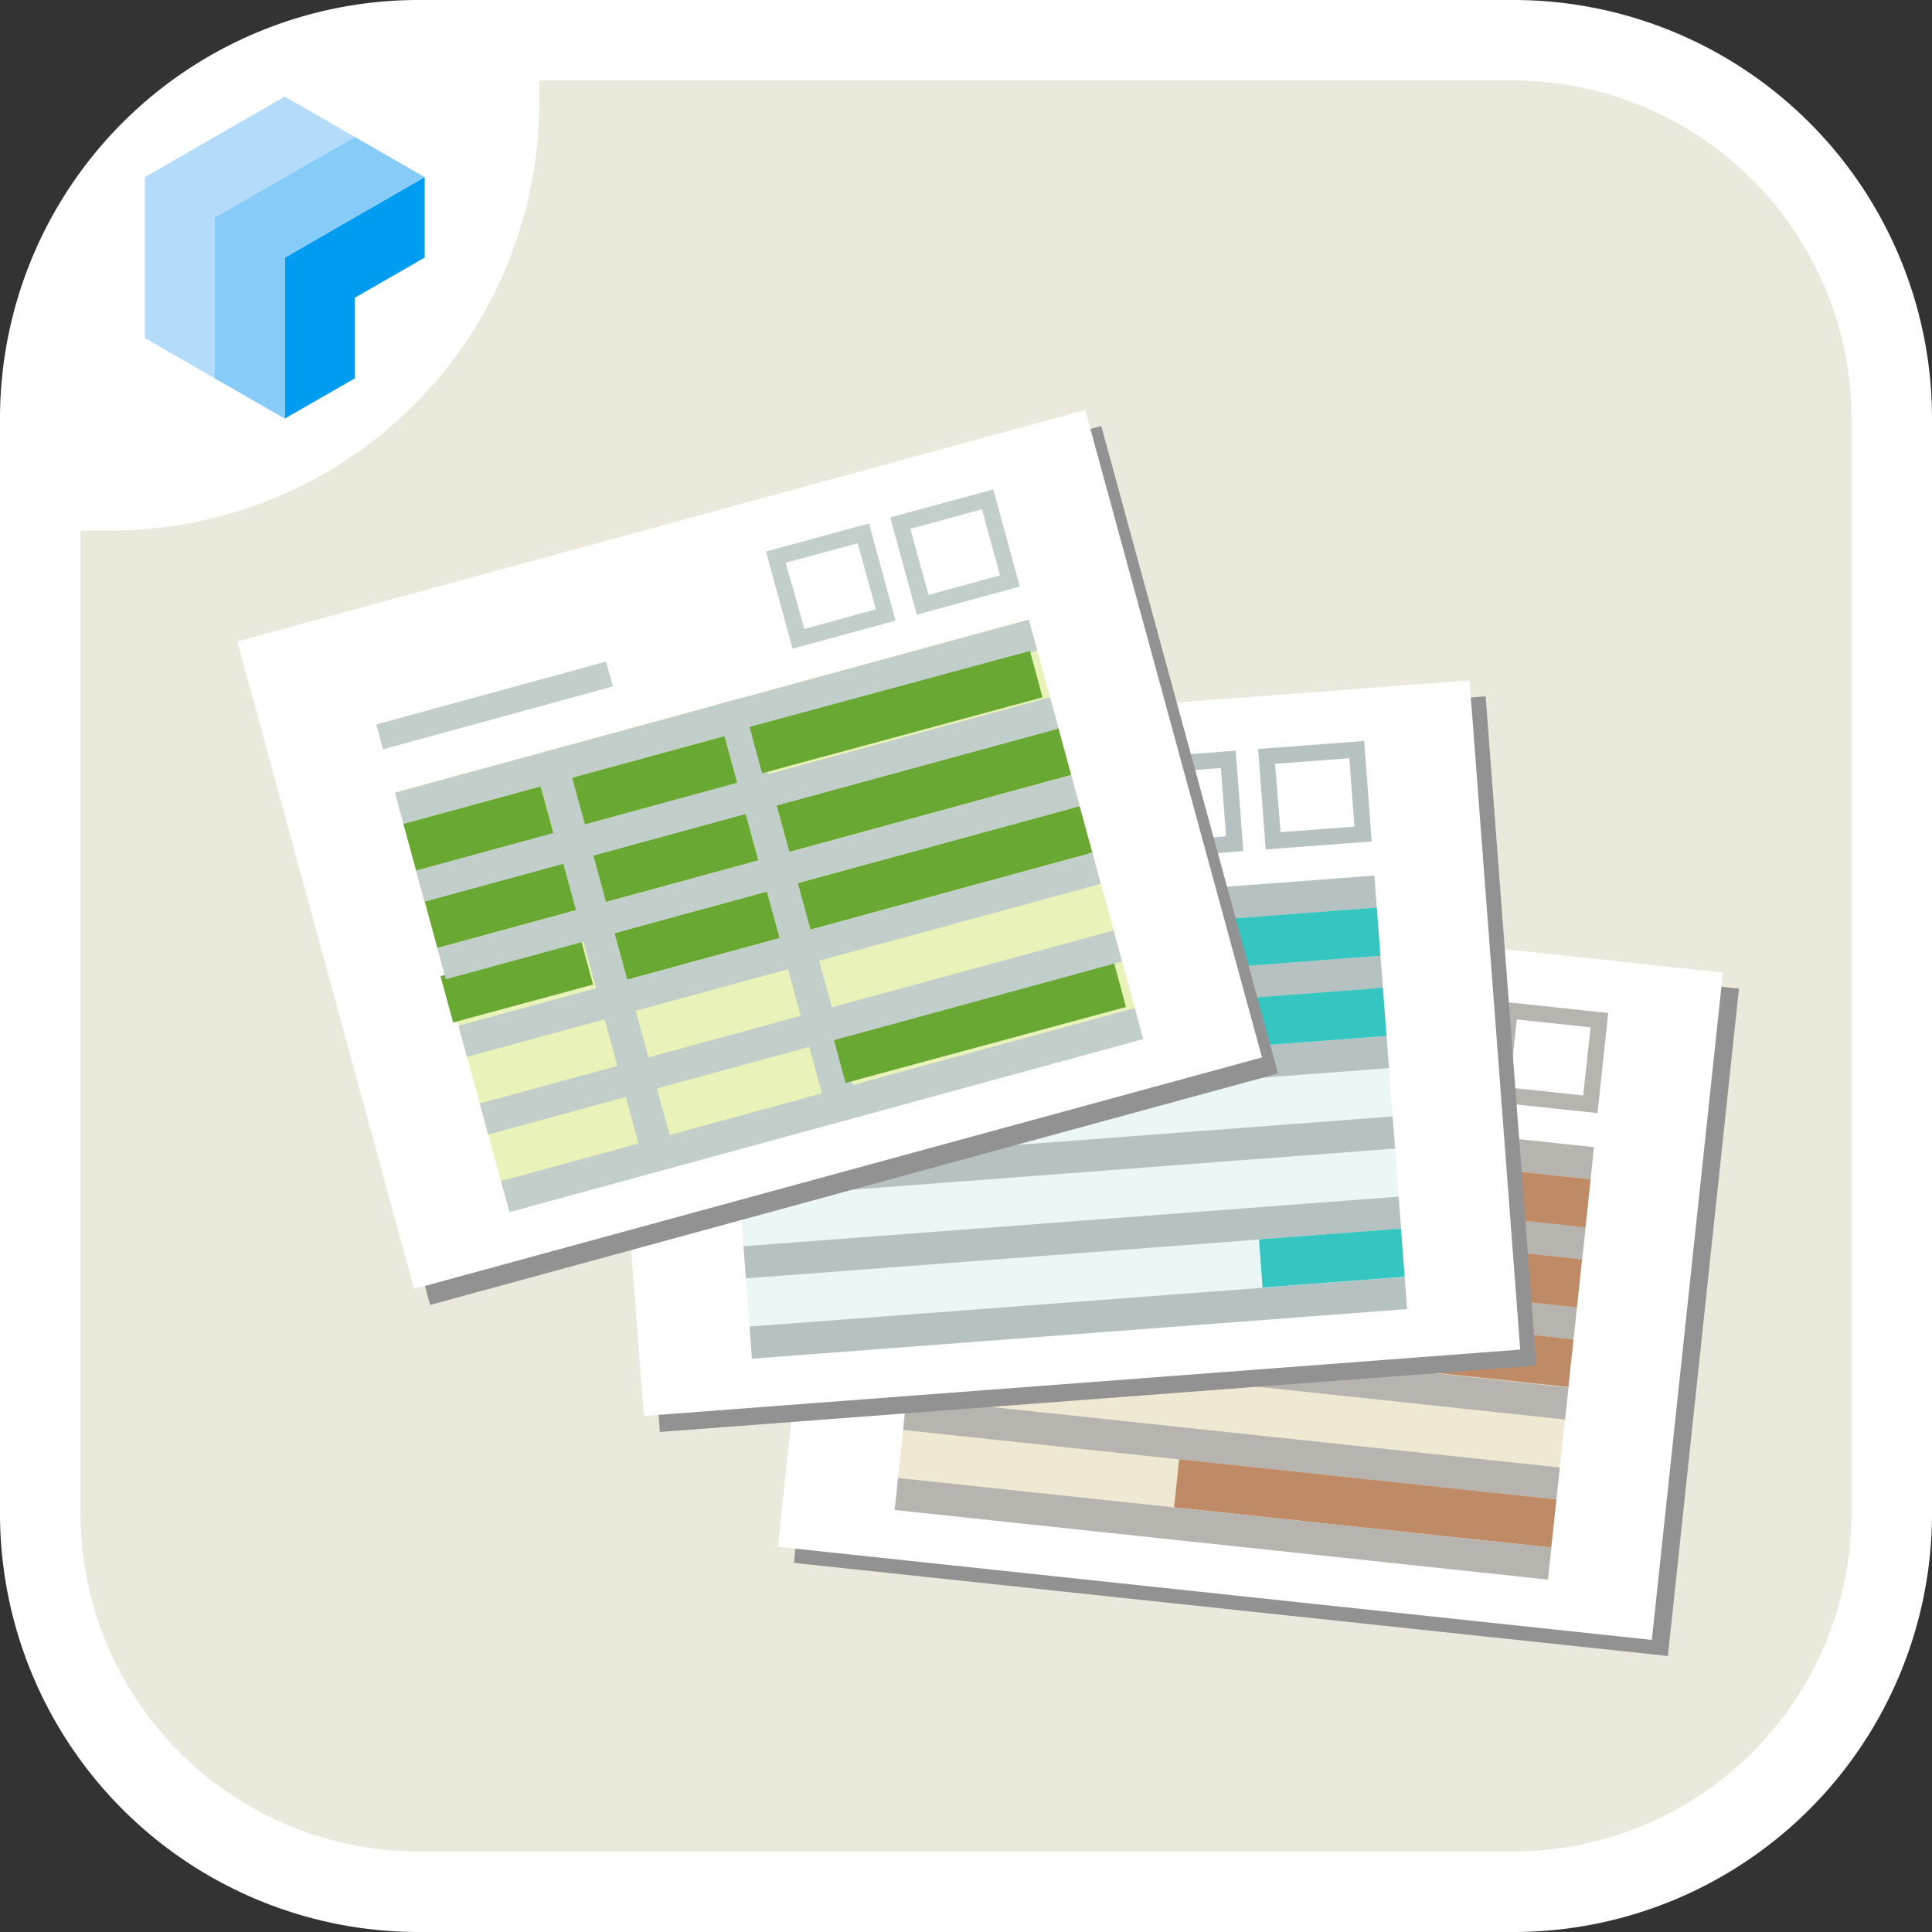 <svg xmlns="http://www.w3.org/2000/svg" xmlns:xlink="http://www.w3.org/1999/xlink" viewBox="0 0 150 150"><rect x="0" y="0" width="150" height="150" fill="#333333" stroke="none"/><defs><style>.cls-1,.cls-11,.cls-15,.cls-6{fill:none;}.cls-2{clip-path:url(#clip-path);}.cls-3{fill:#eae9dc;}.cls-4{fill:#fff;}.cls-5{fill:#929292;}.cls-6{stroke:#b7b3ae;}.cls-11,.cls-15,.cls-6{stroke-miterlimit:10;stroke-width:2px;}.cls-7{fill:#efe8d3;}.cls-8{fill:#b7b3ae;}.cls-9{fill:#c8c6c0;}.cls-10{fill:#bf8a66;}.cls-11{stroke:#b6c1c1;}.cls-12{fill:#ebf6f7;}.cls-13{fill:#b6c1c1;}.cls-14{fill:#36c6c2;}.cls-15{stroke:#c2ceca;}.cls-16{fill:#e9f2b8;}.cls-17{fill:#c2ceca;}.cls-18{fill:#69a833;}.cls-19{fill:#009cf2;}.cls-20{fill:#b4dcfa;}.cls-21{fill:#87ccf8;}</style><clipPath id="clip-path"><rect class="cls-1" width="150" height="150"/></clipPath></defs><title>icon_expense</title><g id="レイヤー_2" data-name="レイヤー 2"><g id="レイヤー_1-2" data-name="レイヤー 1"><g id="ケイヒ"><g class="cls-2"><g class="cls-2"><rect class="cls-3" x="3.13" y="3.13" width="143.75" height="143.75" rx="29.38"/><path class="cls-4" d="M117.5,6.25A26.29,26.29,0,0,1,143.75,32.5v85a26.28,26.28,0,0,1-26.25,26.25h-85A26.27,26.27,0,0,1,6.25,117.5v-85A26.28,26.28,0,0,1,32.5,6.25h85m0-6.25h-85A32.5,32.5,0,0,0,0,32.5v85A32.5,32.5,0,0,0,32.5,150h85A32.5,32.5,0,0,0,150,117.5v-85A32.5,32.5,0,0,0,117.5,0"/><path class="cls-4" d="M8.57,41.19h-3V22.24a17.3,17.3,0,0,1,17.3-17.3h19v3A33.26,33.26,0,0,1,8.57,41.19"/><rect class="cls-5" x="72.26" y="64.92" width="52.11" height="68.24" transform="translate(-10.57 186.32) rotate(-83.92)"/><rect class="cls-4" x="71.01" y="63.67" width="52.11" height="68.24" transform="translate(-10.44 183.96) rotate(-83.92)"/><line class="cls-6" x1="73.51" y1="79.19" x2="91.9" y2="81.15"/><rect class="cls-7" x="80.87" y="76.59" width="31.68" height="51.01" transform="translate(-15.05 187.47) rotate(-83.92)"/><rect class="cls-8" x="97.01" y="62.1" width="2.5" height="51.01" transform="translate(0.74 176.04) rotate(-83.92)"/><rect class="cls-9" x="96.35" y="68.32" width="2.5" height="51.01" transform="translate(-6.03 180.94) rotate(-83.92)"/><rect class="cls-8" x="96.35" y="68.32" width="2.5" height="51.01" transform="translate(-6.03 180.94) rotate(-83.92)"/><rect class="cls-8" x="95.69" y="74.53" width="2.5" height="51.01" transform="translate(-12.8 185.84) rotate(-83.92)"/><rect class="cls-8" x="95.02" y="80.75" width="2.5" height="51.01" transform="translate(-19.57 190.74) rotate(-83.92)"/><rect class="cls-8" x="94.36" y="86.96" width="2.5" height="51.01" transform="translate(-26.35 195.64) rotate(-83.92)"/><rect class="cls-10" x="104.12" y="101.99" width="3.75" height="29.45" transform="translate(-21.29 209.76) rotate(-83.92)"/><rect class="cls-10" x="106.77" y="77.13" width="3.75" height="29.45" transform="translate(5.81 190.17) rotate(-83.92)"/><rect class="cls-10" x="106.11" y="83.35" width="3.75" height="29.45" transform="translate(-0.97 195.07) rotate(-83.92)"/><rect class="cls-10" x="105.46" y="89.54" width="3.72" height="29.45" transform="translate(-7.72 199.95) rotate(-83.92)"/><rect class="cls-8" x="93.7" y="93.18" width="2.5" height="51.01" transform="translate(-33.12 200.54) rotate(-83.92)"/><path class="cls-8" d="M117.76,79.15l5.73.61-.57,5.29-5.72-.61Zm-1.11-1.38-.83,7.78,8.21.87.83-7.77Z"/><path class="cls-8" d="M107.82,78.09l5.72.61L113,84l-5.73-.61Zm-1.11-1.38-.83,7.78,8.21.88.83-7.78Z"/><rect class="cls-5" x="49.17" y="56.57" width="68.24" height="52.11" transform="translate(-6 6.52) rotate(-4.33)"/><rect class="cls-4" x="47.92" y="55.32" width="68.24" height="52.11" transform="translate(-5.91 6.43) rotate(-4.33)"/><line class="cls-11" x1="55.5" y1="67.34" x2="73.94" y2="65.94"/><rect class="cls-12" x="56.96" y="69.84" width="51.01" height="31.68" transform="translate(-6.23 6.47) rotate(-4.33)"/><rect class="cls-13" x="55.86" y="69.9" width="51.01" height="2.5" transform="translate(-5.14 6.35) rotate(-4.33)"/><rect class="cls-9" x="56.33" y="76.13" width="51.01" height="2.5" transform="translate(-5.61 6.4) rotate(-4.33)"/><rect class="cls-13" x="56.33" y="76.13" width="51.01" height="2.5" transform="translate(-5.61 6.4) rotate(-4.33)"/><rect class="cls-13" x="56.81" y="82.36" width="51.01" height="2.5" transform="translate(-6.08 6.45) rotate(-4.33)"/><rect class="cls-13" x="57.28" y="88.6" width="51.01" height="2.5" transform="translate(-6.55 6.51) rotate(-4.33)"/><rect class="cls-13" x="57.75" y="94.83" width="51.01" height="2.5" transform="translate(-7.02 6.56) rotate(-4.33)"/><rect class="cls-13" x="58.22" y="101.06" width="51.01" height="2.5" transform="translate(-7.49 6.62) rotate(-4.33)"/><rect class="cls-14" x="97.87" y="95.81" width="11.06" height="3.75" transform="translate(-7.08 8.08) rotate(-4.33)"/><rect class="cls-14" x="95.99" y="70.88" width="11.06" height="3.75" transform="translate(-5.2 7.87) rotate(-4.33)"/><rect class="cls-14" x="96.46" y="77.11" width="11.06" height="3.75" transform="translate(-5.67 7.92) rotate(-4.33)"/><path class="cls-13" d="M104.76,58.87l.4,5.31-5.74.43L99,59.3Zm1.15-1.34-8.23.62.59,7.8,8.23-.62Z"/><path class="cls-13" d="M94.79,59.63l.4,5.3-5.74.44-.4-5.31Zm1.15-1.35-8.23.63.59,7.8,8.23-.63Z"/><rect class="cls-5" x="25.33" y="41.14" width="68.24" height="52.11" transform="translate(-15.6 18.03) rotate(-15.27)"/><rect class="cls-4" x="24.08" y="39.89" width="68.24" height="52.11" transform="translate(-15.31 17.66) rotate(-15.27)"/><line class="cls-15" x1="29.48" y1="57.21" x2="47.32" y2="52.33"/><rect class="cls-16" x="33.93" y="54.25" width="51.01" height="31.68" transform="translate(-16.36 18.13) rotate(-15.27)"/><rect class="cls-17" x="30.1" y="54.79" width="51.01" height="2.5" transform="translate(-12.8 16.62) rotate(-15.27)"/><rect class="cls-17" x="45.81" y="58.2" width="2.5" height="33.19" transform="translate(-18.04 15.04) rotate(-15.27)"/><rect class="cls-17" x="59.99" y="53.81" width="2.5" height="33.76" transform="translate(-16.46 18.62) rotate(-15.27)"/><rect class="cls-18" x="58.75" y="53.44" width="22.68" height="3.75" transform="matrix(0.96, -0.26, 0.26, 0.96, -12.1, 20.41)"/><rect class="cls-18" x="33.27" y="68.45" width="11.15" height="3.75" transform="translate(-17.15 12.71) rotate(-15.27)"/><rect class="cls-18" x="46.34" y="64.73" width="12.26" height="3.75" transform="translate(-15.69 16.17) rotate(-15.27)"/><rect class="cls-18" x="60.4" y="59.47" width="22.68" height="3.75" transform="translate(-13.63 21.06) rotate(-15.27)"/><rect class="cls-18" x="34.91" y="74.46" width="11.32" height="3.75" transform="matrix(0.96, -0.26, 0.26, 0.96, -18.67, 13.38)"/><rect class="cls-18" x="47.99" y="70.76" width="12.26" height="3.75" transform="translate(-17.22 16.82) rotate(-15.27)"/><rect class="cls-18" x="62.04" y="65.5" width="22.68" height="3.75" transform="translate(-15.16 21.71) rotate(-15.27)"/><rect class="cls-18" x="65.34" y="77.59" width="22.68" height="3.73" transform="matrix(0.96, -0.26, 0.26, 0.96, -18.22, 23)"/><rect class="cls-9" x="31.74" y="60.82" width="51.01" height="2.5" transform="translate(-14.33 17.27) rotate(-15.27)"/><rect class="cls-17" x="31.74" y="60.82" width="51.01" height="2.5" transform="translate(-14.33 17.27) rotate(-15.27)"/><rect class="cls-17" x="33.39" y="66.85" width="51.01" height="2.5" transform="translate(-15.86 17.92) rotate(-15.27)"/><rect class="cls-17" x="35.03" y="72.88" width="51.01" height="2.5" transform="translate(-17.39 18.56) rotate(-15.27)"/><rect class="cls-17" x="36.68" y="78.91" width="51.01" height="2.5" transform="translate(-18.92 19.21) rotate(-15.27)"/><rect class="cls-17" x="38.33" y="84.94" width="51.01" height="2.5" transform="translate(-20.45 19.85) rotate(-15.27)"/><path class="cls-17" d="M76.24,39.54l1.4,5.13-5.55,1.52-1.41-5.13ZM77.12,38l-8,2.17,2.06,7.55,8-2.18Z"/><path class="cls-17" d="M66.59,42.18,68,47.31l-5.55,1.52L61,43.69Zm.88-1.54-8,2.18,2.06,7.54,8-2.17Z"/><rect class="cls-18" x="31.62" y="62.44" width="11.05" height="3.75" transform="translate(-15.63 12.06) rotate(-15.27)"/><rect class="cls-18" x="44.7" y="58.7" width="12.26" height="3.75" transform="translate(-14.16 15.53) rotate(-15.27)"/><polygon class="cls-19" points="27.54 23.12 32.97 20 32.97 13.75 22.11 20 22.11 32.5 27.54 29.38 27.54 23.13 27.54 23.13 27.54 23.12"/><polygon class="cls-20" points="27.54 10.63 22.11 7.5 11.25 13.75 11.25 26.25 16.68 29.38 16.68 16.88 27.54 10.63"/><polygon class="cls-21" points="32.97 13.75 27.54 10.63 16.68 16.88 16.68 29.38 22.11 32.5 22.11 20 32.97 13.75"/></g></g></g></g></g></svg>